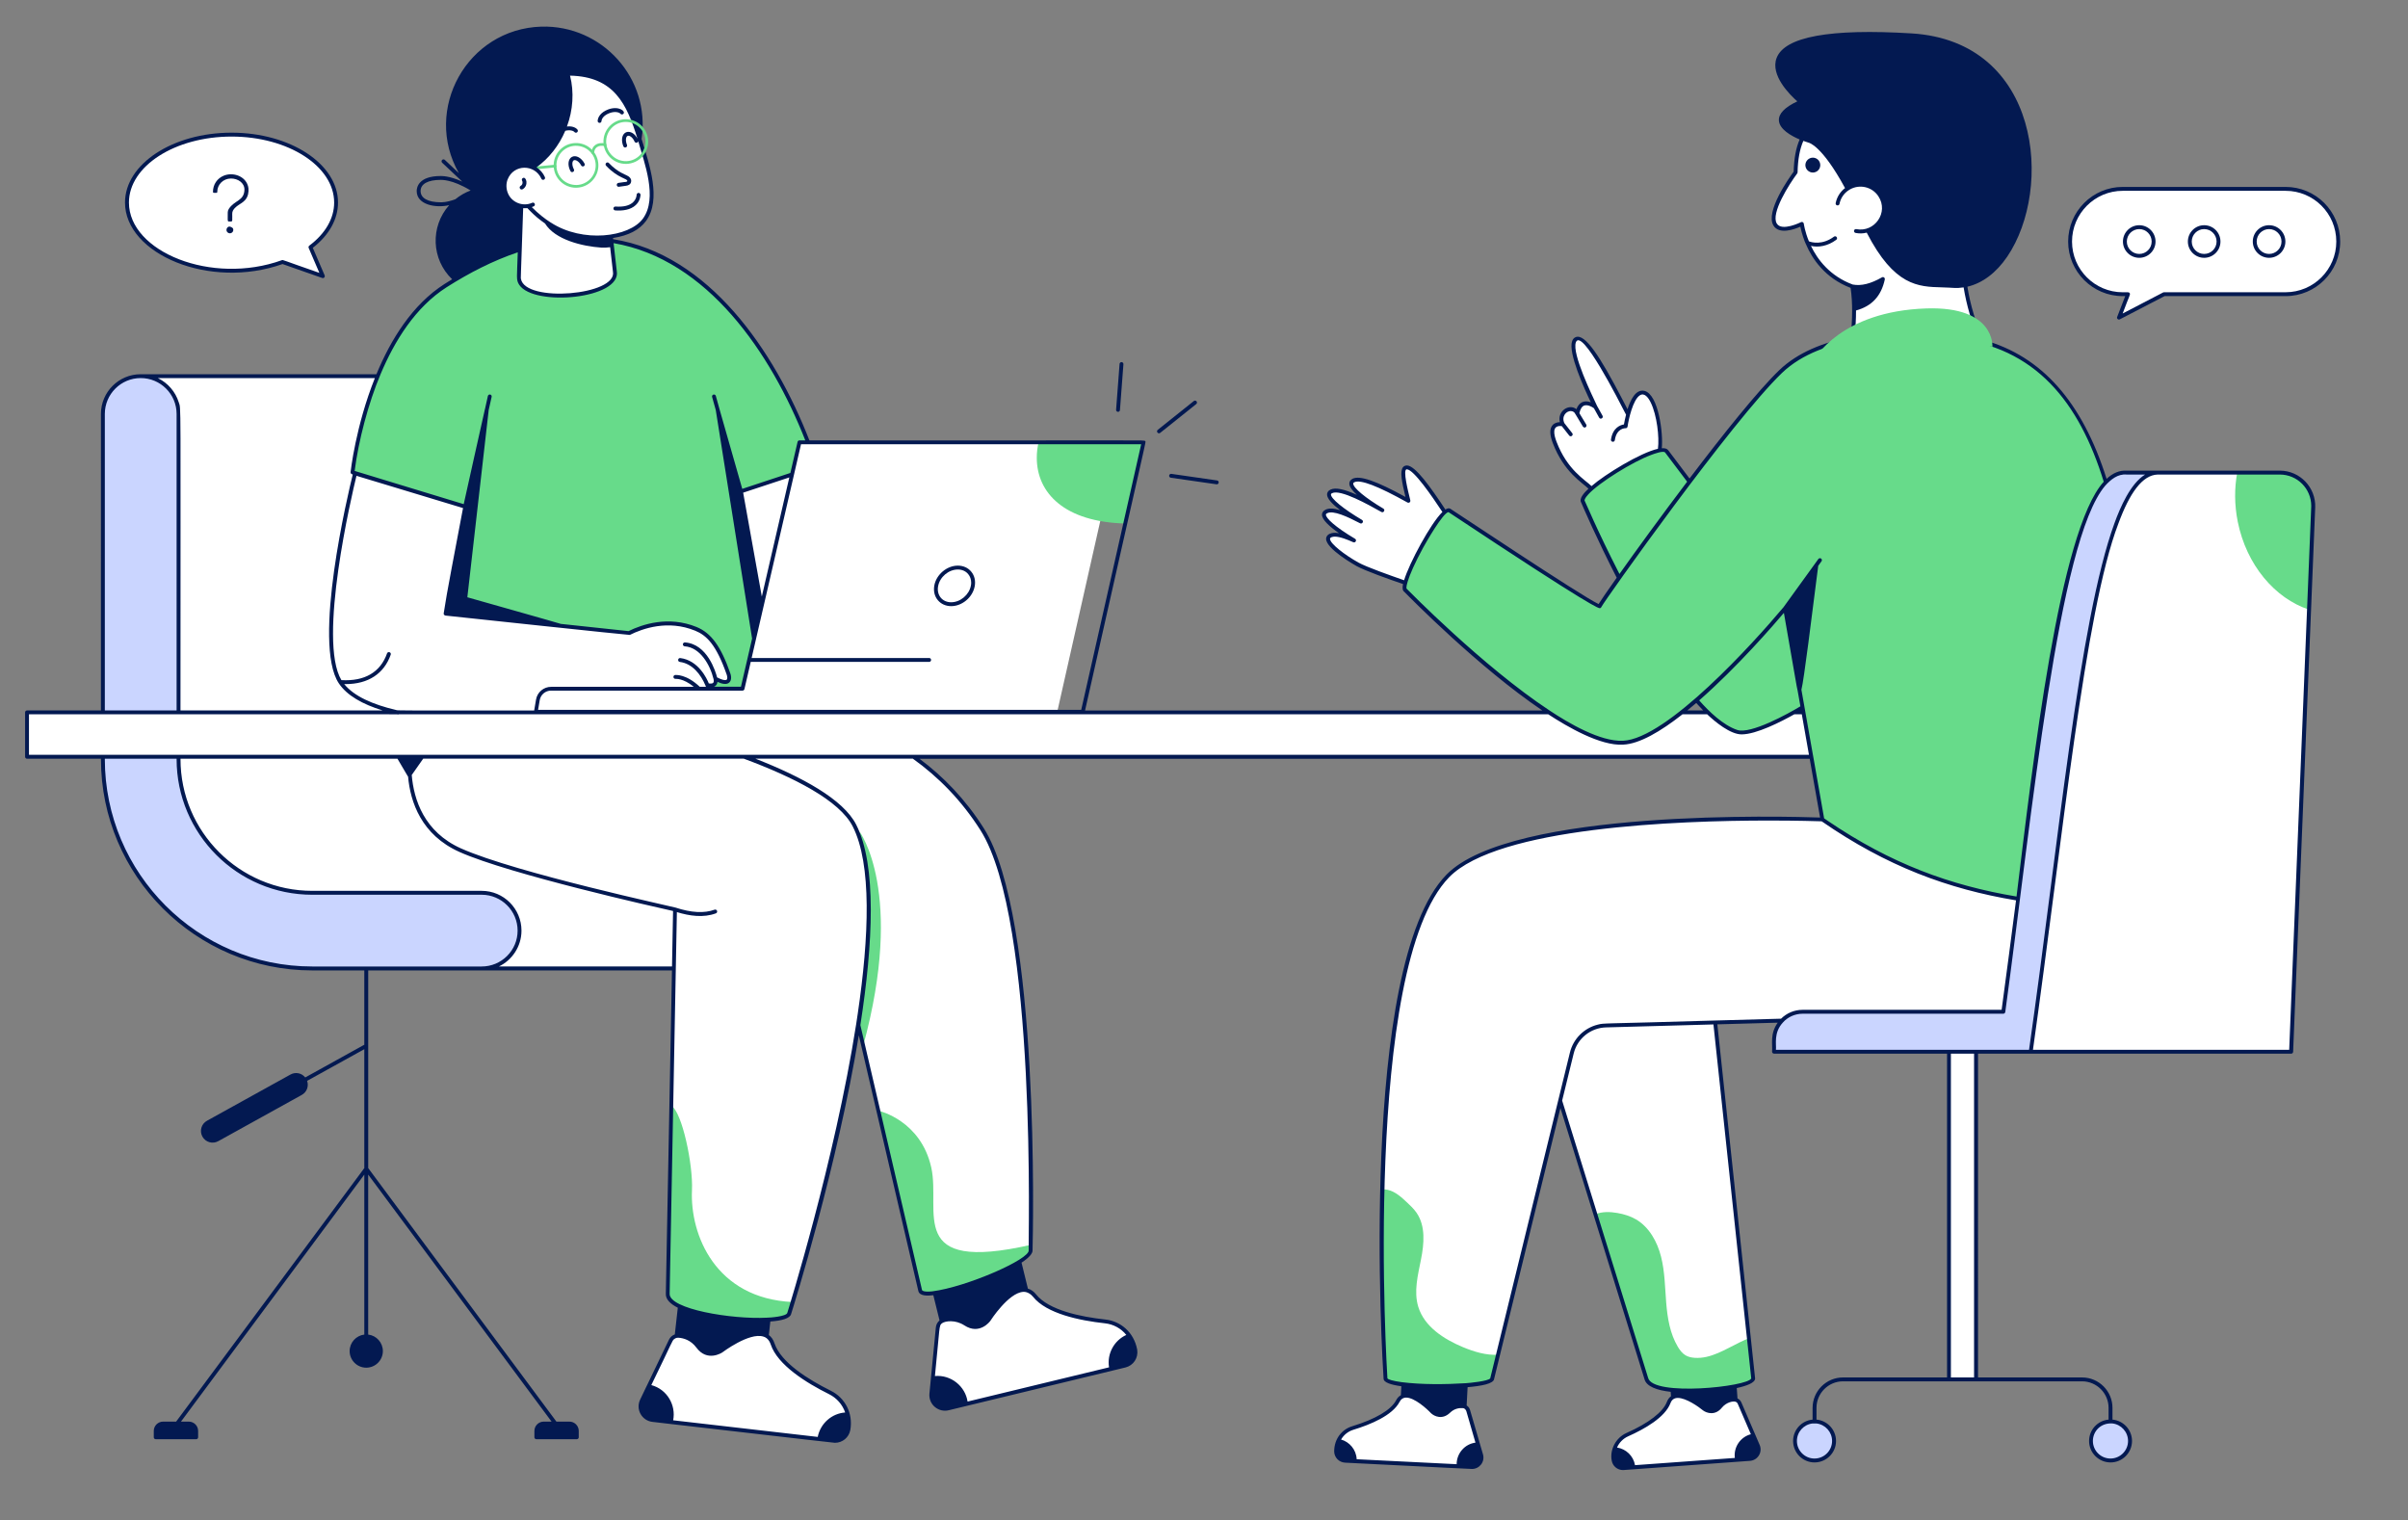<?xml version="1.0" encoding="utf-8"?>
<!-- Generator: Adobe Illustrator 27.4.0, SVG Export Plug-In . SVG Version: 6.00 Build 0)  -->
<svg version="1.1" id="Layer_1" xmlns="http://www.w3.org/2000/svg" xmlns:xlink="http://www.w3.org/1999/xlink" x="0px" y="0px"
	 viewBox="0 0 1024 646.46" style="enable-background:new 0 0 1024 646.46;" xml:space="preserve">
<rect x="0" y="0" width="1024" height="646.46" fill="#808080" stroke="none"/>
<style type="text/css">
	.st0{fill:#FFFFFF;}
	.st1{fill:#CAD5FF;}
	.st2{fill:#67DB8A;}
	.st3{fill:#2096FC;}
	.st4{fill:none;}
	.st5{fill:#292068;}
	.st6{fill:#031951;}
</style>
<g id="Business_Talk_1_">
	<g id="Business_Talk">
		<g>
			<g>
				<g>
					<g>
						<g>
							<path class="st0" d="M703,196.68c0,0-11.99-22.99-14.16-27.13c-4.24-8.1-14.27-27.4-18.52-25.41
								c-5.28,2.47,8.08,28.87,8.08,28.87s-6.16-4.86-7.66,2.83c-1.85-4.23-8.79-0.69-6.17,4.59c0,0-7.03-1.62-3.43,7.75
								c2.92,7.6,7.13,12.45,11.17,15.87c3.27,2.77,7.94,5.08,8.24,15.04L703,196.68z"/>
							<path class="st0" d="M691.44,201.84c0,0,12.04-4.53,13.74-8.36c2.3-5.18-0.39-24.98-6.01-26.45
								c-5.62-1.46-7.89,14.24-7.89,14.24s-4.53-0.22-5.42,5.78"/>
							<line class="st0" x1="678.4" y1="173.01" x2="680.74" y2="177.19"/>
							<line class="st0" x1="670.4" y1="175.28" x2="673.84" y2="180.97"/>
							<line class="st0" x1="664.54" y1="180.36" x2="667.94" y2="184.69"/>
						</g>
						<g>
							<g>
								<g>
									<g>
										<g>
											<g>
												<g>
													<path class="st0" d="M344.6,395.74c0,8.87-7.19,16.08-16.08,16.08H204.84c8.87,0,16.08-7.2,16.08-16.08
														c0-8.89-7.2-16.09-16.08-16.09h-72.09c-31.33,0-56.84-25.49-56.84-56.84V176.03c0-8.87-7.2-16.08-16.08-16.08h140.91
														c8.89,0,16.09,7.2,16.09,16.08V322.8c0,31.34,25.49,56.84,56.82,56.84h54.86C337.41,379.64,344.6,386.85,344.6,395.74z
														"/>
												</g>
												<g>
													<path class="st1" d="M204.84,411.81h-72.08c-49.08,0-89.01-39.93-89.01-89.01V176.03c0-8.88,7.2-16.08,16.08-16.08
														s16.08,7.2,16.08,16.08v146.78c0,31.34,25.5,56.84,56.84,56.84h72.08c8.88,0,16.08,7.2,16.08,16.08
														C220.92,404.61,213.72,411.81,204.84,411.81z"/>
												</g>
											</g>
											<g>
												<g>
													<g>
														<line class="st0" x1="155.74" y1="444.72" x2="100.76" y2="475.15"/>
													</g>
												</g>
												<g>
													<g>
														<line class="st0" x1="155.74" y1="411.81" x2="155.74" y2="578.22"/>
													</g>
												</g>
											</g>
										</g>
										<g>
											<g>
												<g>
													<path class="st0" d="M360.51,601.41c0.49,1.75,0.63,3.6,0.4,5.47c-0.04,0.35-0.11,0.7-0.17,1.05
														c-0.58,3-3.36,5.02-6.39,4.69l-5.92-0.68l-63.18-7.27l-7.72-0.89c-3.99-0.46-6.32-4.71-4.59-8.32l2.84-5.91l9.4-19.54
														c0.63-1.29,1.96-2.1,3.39-1.99c2.25,0.16,5.65,1.06,8.22,4.52c4.24,5.72,9.83,1.91,9.83,1.91s18.29-13.95,21.9-3
														c2.86,8.6,15.3,16.15,24.4,20.67C356.78,594,359.48,597.46,360.51,601.41z"/>
												</g>
											</g>
											<g>
												<g>
													<path class="st0" d="M480.29,568c1.07,1.47,1.83,3.16,2.26,5c0.08,0.35,0.14,0.69,0.2,1.04
														c0.49,3.01-1.42,5.87-4.38,6.61l-5.79,1.41l-61.82,14.96l-7.56,1.83c-3.91,0.95-7.56-2.24-7.17-6.22l0.63-6.53
														l2.08-21.58c0.15-1.42,1.11-2.65,2.5-3.04c2.17-0.62,5.67-0.95,9.27,1.41c5.95,3.91,9.89-1.6,9.89-1.6
														s12.35-19.4,19.52-10.37c5.65,7.09,19.94,9.88,30.03,10.98C474.23,562.34,477.96,564.65,480.29,568z"/>
												</g>
											</g>
											<g>
												<g>
													<g>
														<path class="st0" d="M438.3,529.36c-0.03,1.39-0.04,2.12-0.04,2.12c1.21,6.22-45.76,23.46-46.97,17.22l-17.79-76.41
															l-21.76-93.42L224.29,324.6l33.6-24.76c0,0,111.05-24.03,159.74,52.72C440.12,388.03,438.63,511.65,438.3,529.36z"/>
													</g>
												</g>
												<g>
													<g>
														<path class="st2" d="M438.3,529.36c-0.03,1.39-0.04,2.12-0.04,2.12c1.21,6.22-45.76,23.46-46.97,17.22l-17.79-76.41
															c0.64,0.15,18.09,4.28,22.52,24.17C400.18,515.21,385.02,541.45,438.3,529.36z"/>
													</g>
												</g>
												<g>
													<g>
														<path class="st2" d="M367.07,444.72l-5.03-21.56l3.49-69.51C365.53,353.66,384.87,379.32,367.07,444.72z"/>
													</g>
												</g>
												<g>
													<g>
														<path class="st0" d="M337.07,553.66c-0.93,3.09-1.46,4.79-1.46,4.79c-1.48,5.97-52.36,1.88-51.66-8.4l1.19-63.17
															l1.9-100.16c0,0-68.66-15.09-91.27-25.18C167.34,348.87,175,315.44,175,315.44l76.36-12.15
															c0,0,97.95,20.08,112.01,47.76C384.21,392.12,345.28,526.54,337.07,553.66z"/>
													</g>
												</g>
												<g>
													<g>
														<path class="st2" d="M337.07,553.66c-0.93,3.09-1.46,4.79-1.46,4.79c-1.48,5.97-52.36,1.88-51.66-8.4l1.51-79.9
															c4.64,2.79,9.31,25.2,8.8,35.93C293.37,525.11,304.29,552.17,337.07,553.66z"/>
													</g>
												</g>
												<g>
													<g>
														<polygon class="st0" points="343.97,190.61 365.21,275.57 312.35,275.57 312.35,196.87 														"/>
													</g>
													<g>
														<g>
															<path class="st2" d="M189.49,121.44c-33.45,21.3-39.58,79.41-39.58,79.41l40.24,12.56l-24.27,102.28
																c46.33,8.42,106.4-5.53,165.48-16.63L314.9,209l32.35-10.7C347.25,198.31,303.62,48.76,189.49,121.44z"/>
														</g>
													</g>
													<g>
														<g>
															<path class="st0" d="M304.21,288.6c0.46,2.33-0.68,3.24-3.44,2.74c1.44,2.81,0.78,3.87-2.13,3.06
																c0.51,1.39-0.25,2.58-1.57,2.66c-2.53,0.18-6.41-1.98-10.13-0.74c-2.53,0.84-12.71,0.58-18.97,0.35v6.72
																c0,0-105.48,13.35-123.21-13.28c-11.75-17.66,6.21-88.83,6.21-88.83l46.86,14.18l-8.34,45.47l77.96,8.31
																c5.83-2.92,16.7-6.63,28.45-1.83c5.55,2.26,9.67,7.1,13.86,19.15C310.51,288.65,310.38,291.92,304.21,288.6z"/>
														</g>
														<g>
															<path class="st0" d="M304.21,288.6c0,0-3.16-13.95-13.02-14.61"/>
														</g>
														<g>
															<path class="st0" d="M300.78,291.34c0,0-3.36-9.65-11.62-10.71"/>
														</g>
														<g>
															<path class="st0" d="M298.65,294.4c0,0-5.47-6.62-11.51-6.58"/>
														</g>
													</g>
												</g>
											</g>
										</g>
										<g>
											<line class="st3" x1="197.83" y1="215.34" x2="208.27" y2="168.59"/>
										</g>
										<g>
											<line class="st3" x1="314.9" y1="209" x2="303.62" y2="168.59"/>
										</g>
										<g>
											<path class="st0" d="M144.77,289.99c10.78,0.74,17.73-3.72,20.59-11.89"/>
										</g>
										<g>
											<g>
												<polygon class="st0" points="475.45,188.08 467.65,222.61 449.59,302.68 227.84,302.68 229.49,292.86 315.75,292.86 
													339.97,188.08 												"/>
											</g>
										</g>
										<g>
											<g>
												<path class="st2" d="M486.31,188.08l-7.8,34.53c-25.74-0.64-37.62-12.9-37.62-27.95c0-2.28,0.26-4.48,0.79-6.58H486.31z
													"/>
											</g>
										</g>
										<g>
											<line class="st4" x1="318.57" y1="280.63" x2="395.12" y2="280.63"/>
										</g>
									</g>
									<g>
										<rect x="11.5" y="302.92" class="st0" width="775.83" height="18.86"/>
									</g>
								</g>
								<g>
									<path class="st0" d="M132.02,105.12l5.29,12.32l-17.16-6.04c-6.4,2.32-13.8,3.65-21.68,3.65
										C73.89,115.05,54,102.12,54,86.14c0-15.98,19.89-28.91,44.47-28.91c24.56,0,44.45,12.93,44.45,28.91
										C142.92,93.39,138.81,100.04,132.02,105.12z"/>
								</g>
							</g>
							<g>
								<g>
									<g>
										<path class="st5" d="M268.24,57.39c-0.1,0-0.2-0.06-0.23-0.16c-0.05-0.13,0.02-0.27,0.15-0.32l5.27-1.95
											c0.13-0.05,0.27,0.02,0.32,0.15c0.05,0.13-0.02,0.27-0.15,0.32l-5.27,1.95C268.3,57.38,268.27,57.39,268.24,57.39z"/>
									</g>
								</g>
								<g>
									<path class="st0" d="M261.46,115.36c2.22,11.78-41.86,14.79-40.8,2.12l1.14-33.07c6.57,8.3,16.92,16.7,31.39,16.52
										c2.41-0.01,4.6-0.17,6.57-0.45L261.46,115.36z"/>
								</g>
								<g>
									<path class="st0" d="M212.8,69.32c0.33,0.78,0.92,2.14,1.77,3.88c4.61,9,16.93,28,38.62,27.73
										c24.01-0.29,27.43-12.92,21.2-33.76c-5.64-18.81-9.13-35.93-33.05-35.86c-2.71-0.01-5.66,0.21-8.91,0.67
										C216.28,34.31,204.61,49.06,212.8,69.32z"/>
								</g>
								<g>
									<path class="st0" d="M230.97,75.63c-1.95-4.34-7.04-6.36-11.38-4.41c-4.34,1.95-6.22,7.1-4.27,11.44
										c1.9,4.24,7,6.26,11.34,4.32"/>
								</g>
								<g>
									<path class="st0" d="M221.82,79.77c1.15-0.65,1.59-2.16,0.92-3.34"/>
								</g>
								<g>
									<path class="st0" d="M258.33,69.9c2.19,2.33,4.77,4.16,7.57,5.3c0.84,0.34,1.91,1.05,1.65,2.03
										c-0.19,0.73-0.99,0.92-1.65,0.98c-0.33,0.03-1.54,0.2-2.8,0.39"/>
								</g>
								<g>
									<path class="st0" d="M247.86,69.95c-1.09-2.06-3-3.17-4.26-2.5c-1.25,0.66-1.39,2.86-0.3,4.92"/>
								</g>
								<g>
									<g>
										<path class="st2" d="M244.94,79.83c-2.43,0-4.72-0.91-6.5-2.58c-1.85-1.74-2.91-4.09-2.99-6.63l0,0
											c-0.08-2.54,0.83-4.95,2.57-6.8c1.74-1.85,4.09-2.91,6.63-2.99c2.54-0.09,4.96,0.83,6.81,2.57c1.86,1.74,2.92,4.09,3,6.63
											c0.16,5.23-3.98,9.62-9.22,9.79C245.15,79.83,245.05,79.83,244.94,79.83z M236.62,70.59c0.07,2.23,1,4.29,2.63,5.82
											c1.62,1.53,3.75,2.28,5.97,2.26c4.61-0.14,8.25-4,8.1-8.6c-0.07-2.23-1.01-4.29-2.64-5.82c-1.63-1.53-3.75-2.29-5.99-2.26
											c-2.23,0.07-4.29,1-5.82,2.62C237.35,66.24,236.55,68.36,236.62,70.59L236.62,70.59z"/>
									</g>
								</g>
								<g>
									<path class="st0" d="M270.62,59.86c-0.91-2.14-2.71-3.42-4.03-2.86c-1.3,0.55-1.63,2.74-0.71,4.88"/>
								</g>
								<g>
									<g>
										<path class="st2" d="M227.09,72.07c-0.29,0-0.55-0.22-0.57-0.52c-0.03-0.32,0.2-0.6,0.52-0.63l8.95-0.88
											c0.31-0.03,0.6,0.2,0.63,0.52c0.03,0.32-0.2,0.6-0.52,0.63l-8.95,0.88C227.13,72.07,227.11,72.07,227.09,72.07z"/>
									</g>
								</g>
								<g>
									<g>
										<path class="st2" d="M252.1,65.49c-0.01,0-0.02,0-0.03,0c-0.32-0.02-0.56-0.29-0.55-0.61c0.07-1.39,0.63-2.51,1.62-3.22
											c1.12-0.81,2.77-1.04,4.31-0.61c0.31,0.09,0.49,0.4,0.4,0.71c-0.09,0.31-0.41,0.49-0.71,0.4
											c-1.21-0.34-2.48-0.17-3.32,0.43c-0.71,0.51-1.09,1.3-1.14,2.34C252.66,65.25,252.41,65.49,252.1,65.49z"/>
									</g>
								</g>
								<g>
									<path class="st0" d="M271.55,82.85c0,0,0.04,6.46-9.86,5.8"/>
								</g>
							</g>
						</g>
						<g>
							<path class="st0" d="M618.03,223.23l-16.52,25.87c0,0-19.18-6.35-24.19-9.13c-4.78-2.66-15.94-10.03-11.55-12.23
								c1.92-0.96,5.34-0.03,10.05,2.07c-4.69-2.78-16.23-10.11-11.81-12.31c2.59-1.34,7.5,0.5,14.75,4.28
								c-4.71-2.78-17.07-10.59-12.66-12.82c3.37-1.69,11.68,2.38,21.74,8.01c-4.69-2.78-16.67-10.46-12.26-12.67
								c3.37-1.7,13.28,3.02,23.35,8.64c-1.59-6.58-3.63-14.31-0.63-14.19C602.83,198.91,614.78,218.58,618.03,223.23z"/>
							<g>
								<g>
									<path class="st0" d="M785.46,160.36l65.15-1.49c-8.68-12.5-13.68-26.36-15.45-41.45c0.89-0.32,1.78-0.67,2.71-1.04
										c0,0,36.79-38.74,6.42-58.68C813.89,37.73,777,51.71,777,51.71s-12.95-1.7-13.42,21.55c0,0-12.24,16.41-8.71,22.22
										c2.58,4.25,11.37-0.29,11.37-0.29s2.29,19.6,21.48,26.63C789.47,132.97,787.86,146.41,785.46,160.36"/>
									<path class="st0" d="M781.42,86.54c1.08-5.38,6.32-8.86,11.7-7.78c5.38,1.08,8.86,6.3,7.79,11.68
										c-1.08,5.38-6.31,8.88-11.69,7.8"/>
									<path class="st0" d="M768.57,103.24c0,0,5.61,2.69,11.81-1.93"/>
								</g>
							</g>
							<g>
								<g>
									<path class="st0" d="M686.5,616.25c-0.39,1.2-0.54,2.48-0.44,3.79c0.02,0.25,0.05,0.49,0.09,0.73
										c0.32,2.1,2.19,3.59,4.3,3.44l4.13-0.3l44.11-3.21l5.39-0.4c2.79-0.2,4.53-3.08,3.43-5.64l-1.8-4.19l-5.96-13.85
										c-0.4-0.91-1.3-1.52-2.3-1.48c-1.57,0.05-3.95,0.57-5.84,2.9c-3.11,3.85-6.89,1.04-6.89,1.04s-12.3-10.23-15.13-2.73
										c-2.24,5.9-11.1,10.78-17.55,13.65C689.31,611.22,687.33,613.54,686.5,616.25z"/>
								</g>
							</g>
							<g>
								<path class="st0" d="M745.52,586.18c0,4.3-43.22,9.1-45.43,0l-21.66-69.86l-15.95-51.43l5.94-29.75l60.87-1.32l14.41,135.24
									L745.52,586.18z"/>
							</g>
							<g>
								<path class="st2" d="M745.52,586.18c0,4.3-43.22,9.1-45.43,0l-21.66-69.86c2.94-1.16,6.24-1.07,9.36-0.52
									c2.77,0.48,5.5,1.31,7.94,2.73c5.64,3.32,9.04,9.54,10.64,15.88c1.61,6.35,1.65,12.97,2.18,19.49
									c0.53,6.53,1.6,13.2,4.96,18.82c0.85,1.4,1.86,2.76,3.27,3.6c1.17,0.69,2.54,0.98,3.91,1.07
									c6.86,0.47,13.04-3.65,19.24-6.65c1.23-0.6,2.48-1.16,3.76-1.68L745.52,586.18z"/>
							</g>
							<path class="st2" d="M766.53,300.75c0,0-20.77,12.86-28.03,10.42c-27.49-9.22-65.32-97.79-65.32-97.79
								c-3.11-4.33,32.48-25.76,35.59-21.43l50.33,66.76L766.53,300.75z"/>
							<g>
								<g>
									<path class="st0" d="M569.05,612.7c-0.54,1.15-0.84,2.4-0.9,3.71c-0.01,0.25-0.01,0.49,0,0.74
										c0.06,2.12,1.74,3.83,3.85,3.94l4.14,0.21l44.18,2.2l5.4,0.27c2.79,0.14,4.87-2.51,4.09-5.18l-1.28-4.38l-4.23-14.48
										c-0.28-0.95-1.11-1.67-2.1-1.75c-1.56-0.15-3.99,0.09-6.15,2.17c-3.56,3.44-6.96,0.19-6.96,0.19s-10.96-11.65-14.69-4.55
										c-2.94,5.58-12.34,9.34-19.09,11.4C572.46,608.05,570.21,610.11,569.05,612.7z"/>
								</g>
							</g>
							<g>
								<path class="st0" d="M913.08,384.05l-20.69,46.25l-209.47,5.77c-6.92,0.2-12.86,4.99-14.5,11.71l-31.42,128.29l-2.47,10.11
									c0,4.3-45.34,4.3-45.34,0c0,0-2.4-36.79-1.33-80.38c1.25-51.42,7.32-112.3,27.82-133.34c28.58-29.34,159.29-24,159.29-24
									s14.74-1.13,15.86,0C791.93,349.6,913.08,384.05,913.08,384.05z"/>
							</g>
							<g>
								<path class="st2" d="M636.99,576.07l-2.47,10.11c0,4.3-45.34,4.3-45.34,0c0,0-2.4-36.79-1.33-80.38
									c0.76-0.07,1.54-0.02,2.28,0.15c3.17,0.72,5.71,3.03,8.1,5.26c1.51,1.41,3.02,2.84,4.19,4.54
									c3.85,5.62,3.19,13.1,1.86,19.79c-1.32,6.68-3.15,13.66-1.15,20.18c2.59,8.41,10.85,13.72,18.96,17.11
									C626.8,574.8,632.01,576.38,636.99,576.07z"/>
							</g>
							<path class="st2" d="M616.32,217.01c0,0,63.46,42.16,63.91,40.8c0.45-1.36,54.86-78.59,77.01-99.82
								c17.64-16.92,50.62-17.32,73.16-15.03c85.29,8.65,75.2,135.16,82.85,243.47c-53.75-0.97-94.24-7.43-138.28-37.96
								l-15.86-89.75c0,0-46.54,56.21-68.9,57.11c-28.21,1.14-92.47-64.82-92.47-64.82C594.27,249.12,612.85,215.12,616.32,217.01z"
								/>
						</g>
						<g>
							<path class="st1" d="M969.65,215.73l-9.38,231.49H754.39v-4.82c0-6.71,5.44-12.15,12.15-12.15h85.37
								c15.97-117.04,25.78-230.9,52.4-229.29h51.16C963.54,200.96,969.99,207.67,969.65,215.73z"/>
							<g>
								<path class="st0" d="M983.66,215.73l-1.77,43.5l-7.62,188h-110.7c17.4-122.75,26.85-247.96,54.74-246.27h51.17
									C977.56,200.95,983.99,207.68,983.66,215.73z"/>
							</g>
							<g>
								<path class="st2" d="M983.66,215.73l-1.77,43.5c-14.46-4.77-26.6-18.94-30.3-37.44c-1.44-7.2-1.42-14.28-0.21-20.84h18.11
									C977.56,200.95,983.99,207.68,983.66,215.73z"/>
							</g>
							<rect x="828.79" y="447.22" class="st0" width="11.51" height="139.32"/>
							<path class="st1" d="M905.78,612.74c0,4.59-3.71,8.3-8.3,8.3c-4.59,0-8.3-3.71-8.3-8.3c0-4.59,3.71-8.3,8.3-8.3
								C902.06,604.43,905.78,608.14,905.78,612.74z"/>
							<path class="st1" d="M779.91,612.74c0,4.59-3.71,8.3-8.3,8.3c-4.59,0-8.3-3.71-8.3-8.3c0-4.59,3.71-8.3,8.3-8.3
								C776.2,604.43,779.91,608.14,779.91,612.74z"/>
						</g>
					</g>
					<line class="st3" x1="759.1" y1="258.71" x2="773.95" y2="238.17"/>
				</g>
				<g>
					<path class="st0" d="M994.34,102.71c0-6.19-2.51-11.79-6.57-15.83c-4.05-4.06-9.65-6.57-15.83-6.57h-69.26
						c-12.36,0-22.39,10.02-22.39,22.4c0,12.36,10.02,22.39,22.39,22.39h2.25l-3.86,9.96l19.18-9.96h51.68
						C984.32,125.1,994.34,115.08,994.34,102.71"/>
					<path class="st0" d="M903.61,102.71c0,3.37,2.73,6.11,6.11,6.11c3.37,0,6.11-2.73,6.11-6.11c0-3.37-2.73-6.11-6.11-6.11
						C906.34,96.6,903.61,99.33,903.61,102.71z"/>
					<path class="st0" d="M931.22,102.71c0,3.37,2.73,6.11,6.11,6.11c3.37,0,6.11-2.73,6.11-6.11c0-3.37-2.73-6.11-6.11-6.11
						C933.95,96.6,931.22,99.33,931.22,102.71z"/>
					<path class="st0" d="M958.82,102.71c0,3.37,2.73,6.11,6.11,6.11c3.37,0,6.11-2.73,6.11-6.11c0-3.37-2.73-6.11-6.11-6.11
						C961.55,96.6,958.82,99.33,958.82,102.71z"/>
				</g>
			</g>
			<g>
				<path class="st0" d="M994.34,102.71c0-6.19-2.51-11.79-6.57-15.83c-4.05-4.06-9.65-6.57-15.83-6.57h-69.26
					c-12.36,0-22.39,10.02-22.39,22.4c0,12.36,10.02,22.39,22.39,22.39h2.25l-3.86,9.96l19.18-9.96h51.68
					C984.32,125.1,994.34,115.08,994.34,102.71"/>
				<path class="st0" d="M903.61,102.71c0,3.37,2.73,6.11,6.11,6.11c3.37,0,6.11-2.73,6.11-6.11c0-3.37-2.73-6.11-6.11-6.11
					C906.34,96.6,903.61,99.33,903.61,102.71z"/>
				<path class="st0" d="M931.22,102.71c0,3.37,2.73,6.11,6.11,6.11c3.37,0,6.11-2.73,6.11-6.11c0-3.37-2.73-6.11-6.11-6.11
					C933.95,96.6,931.22,99.33,931.22,102.71z"/>
				<g>
					<g>
						<path class="st0" d="M958.82,102.71c0,3.37,2.73,6.11,6.11,6.11c3.37,0,6.11-2.73,6.11-6.11c0-3.37-2.73-6.11-6.11-6.11
							C961.55,96.6,958.82,99.33,958.82,102.71z"/>
						<g>
							<path class="st6" d="M702.97,194.86v-0.02c-0.2,0.17-0.41,0.35-0.63,0.51C702.57,195.19,702.77,195.03,702.97,194.86z"/>
							<path class="st6" d="M404.5,257.75c2.33,0,4.61-0.94,6.43-2.48c1.82-1.54,3.14-3.65,3.57-6c0.43-2.35-0.12-4.56-1.5-6.21
								c-1.35-1.64-3.39-2.54-5.68-2.54c-4.68,0-9.17,3.8-10.01,8.48c-0.41,2.35,0.12,4.56,1.5,6.21
								C400.17,256.84,402.18,257.75,404.5,257.75z M398.93,249.27c0.71-3.92,4.46-7.1,8.38-7.1c1.8,0,3.37,0.69,4.41,1.95
								c0.83,0.99,1.27,2.25,1.27,3.64c0,0.41-0.03,0.83-0.12,1.24c-0.71,3.92-4.48,7.1-8.38,7.1c-1.82,0-3.39-0.69-4.43-1.95
								C399,252.87,398.58,251.14,398.93,249.27z"/>
							<path class="st6" d="M120.15,112.28c18.06,6.33,16.92,5.98,17.15,5.98c0.6,0,0.99-0.6,0.76-1.16l-5.04-11.72
								c6.92-5.37,10.72-12.18,10.72-19.25c0-16.39-20.31-29.72-45.27-29.72c-24.98,0-45.31,13.33-45.31,29.72
								C53.17,108.05,89.12,123.3,120.15,112.28z M98.48,58.07c24.04,0,43.62,12.59,43.62,28.07c0,6.71-3.75,13.22-10.57,18.31
								c-0.3,0.23-0.41,0.64-0.26,0.99l4.54,10.59c-16.03-5.56-15.44-5.6-15.93-5.4c-29.9,10.78-65.05-3.6-65.05-24.49
								C54.82,70.66,74.4,58.07,98.48,58.07z"/>
							<path class="st6" d="M91.97,81.99c0.27,0,0.43-0.06,0.43-0.46c0-2.99,2.45-5.62,5.85-5.62c2.91,0,5.7,1.81,5.7,4.71
								c-0.12,4.89-4.16,4.4-6.64,8.2c-0.31,0.48-0.46,0.99-0.46,1.52c0.04,4.45-0.35,3.78,1.4,3.85c0.13,0,0.25-0.05,0.36-0.13
								c0.1-0.08,0.15-0.23,0.15-0.43c0.08-2.53-0.2-3.15,0.33-4.13c1.76-3.02,5.36-2.82,6.39-6.84c0.44-1.98,0.18-3.34-0.35-4.48
								c-1.59-3.48-6.14-4.96-9.88-3.52c-2.93,1.15-4.68,3.84-4.68,6.89c0,0.13,0.03,0.23,0.1,0.31
								C90.82,82.07,91.02,81.97,91.97,81.99z"/>
							<path class="st6" d="M97.19,96.42c-0.84,0.31-1.23,1.6-0.46,2.36c1.08,1.08,2.95-0.01,2.38-1.59
								C98.94,96.84,97.86,96.11,97.19,96.42z"/>
							<path class="st6" d="M497.88,203.14l19.43,2.8c1.1,0.13,1.3-1.48,0.24-1.64l-19.43-2.8c-0.45-0.06-0.87,0.25-0.94,0.7
								C497.12,202.66,497.43,203.08,497.88,203.14z"/>
							<path class="st6" d="M508.83,170.66c-0.28-0.35-0.8-0.41-1.16-0.13l-15.33,12.25c-0.85,0.68,0.18,1.97,1.03,1.29l15.33-12.25
								C509.06,171.54,509.12,171.02,508.83,170.66z"/>
							<path class="st6" d="M476.1,154.74l-1.48,19.5c-0.04,0.47,0.34,0.89,0.82,0.89c0.43,0,0.79-0.33,0.82-0.76l1.48-19.5
								c0.03-0.46-0.31-0.85-0.76-0.89C476.55,153.93,476.14,154.29,476.1,154.74z"/>
							<path class="st6" d="M222.33,75.71c-0.4,0.23-0.53,0.73-0.31,1.12c0.43,0.76,0.18,1.77-0.61,2.21
								c-0.9,0.49-0.2,1.95,0.83,1.44C224.99,78.9,223.79,74.87,222.33,75.71z"/>
							<path class="st6" d="M266.76,77.02c-0.09,0.35-1.03,0.39-1.39,0.41c-0.1,0.02-2.22,0.32-2.31,0.33
								c-0.03,0.02-0.05,0.02-0.08,0.02c-0.99,0.15-0.9,1.65,0.12,1.65c0.1,0,1.28-0.19,2.89-0.4c1.32-0.12,2.13-0.66,2.36-1.59
								c0.37-1.36-0.7-2.4-2-2.94c-0.17-0.17-3.67-1.2-7.42-5.17c-0.31-0.33-0.83-0.35-1.16-0.03c-0.33,0.31-0.35,0.84-0.03,1.17
								C262.89,75.96,267.01,75.88,266.76,77.02z"/>
							<path class="st6" d="M243.22,66.71c-1.67,0.89-1.95,3.55-0.63,6.05c0.5,0.95,1.97,0.18,1.45-0.78
								c-0.91-1.72-0.78-3.42-0.05-3.8c0.73-0.4,2.2,0.4,3.14,2.15c0.21,0.41,0.71,0.56,1.12,0.35c0.4-0.21,0.55-0.71,0.33-1.11
								C247.26,67.07,244.92,65.82,243.22,66.71z"/>
							<path class="st6" d="M263.87,48.38c0.3,0.35,0.81,0.38,1.16,0.08c1.28-1.1-1.91-3.6-6.39-1.93c-3.16,1.19-4.4,3.27-4.49,4.84
								c-0.03,0.45,0.31,0.84,0.76,0.88h0.07c0.43,0,0.79-0.33,0.81-0.78c0.08-1.04,1.01-2.48,3.44-3.39
								C261.51,47.23,263.31,47.74,263.87,48.38z"/>
							<path class="st6" d="M270.73,82.85c0,0.07-0.03,1.77-1.54,3.16c-1.54,1.44-4.03,2.05-7.45,1.82
								c-0.45-0.05-0.84,0.31-0.88,0.76c-0.03,0.46,0.31,0.86,0.78,0.89c3.09,0.21,6.47-0.18,8.71-2.28
								c2.02-1.9,2.03-4.25,2.03-4.35c0-0.46-0.38-0.83-0.83-0.83C271.11,82.03,270.73,82.39,270.73,82.85z"/>
							<path class="st6" d="M771.54,67.1c-1.71-0.34-3.4,0.78-3.74,2.49c-0.34,1.72,0.78,3.37,2.5,3.72
								c1.71,0.34,3.37-0.76,3.71-2.47C774.35,69.12,773.25,67.44,771.54,67.1z"/>
							<path class="st6" d="M969.48,200.13c-28.66,0-46.55,0-65.12,0c-3.06-0.18-5.88,1.01-8.53,3.49
								c-10.33-32.72-27.56-52.18-52.41-59.07c-3.21-7.09-5.49-14.66-6.79-22.64c6.36-1.47,12.23-5.85,16.94-12.77
								c19.63-28.91,14.3-91.58-40.73-94.94c-34.57-2.11-53.86,1.39-57.33,10.43c-2.83,7.39,5.75,15.8,8.79,18.47
								c-5.42,2.58-7.98,5.25-7.82,8.15c0.23,3.73,5.17,6.51,8.82,8.06c-1.55,3.54-2.41,8.11-2.54,13.68
								c-1.85,2.51-12.19,17.02-8.59,22.93c2.4,3.95,8.91,1.59,11.43,0.48c0.6,2.97,1.79,6.27,2.31,7.32c0,0.02,0,0.03,0.03,0.05
								c2.68,6.31,8.16,14.49,19.03,18.65c0.94,6.41,0.76,13.63,0.05,20.89c-11.5,2.23-22.45,6.49-30.37,14.08
								c-8.91,8.54-23.83,27.16-38.18,46.07l-9.04-11.98c-0.51-0.71-1.47-0.96-2.76-0.88c0.67-6.19-1.38-22.76-7.3-24.37
								c-3.83-0.96-6.07,4.02-7.27,7.8c-1.16-2.21-2.02-3.88-2.69-5.17c-8.72-16.67-15.38-27.36-19.45-25.46
								c-0.68,0.31-1.16,0.88-1.42,1.69c-1.73,4.99,5.06,19.96,7.96,25.97c-2.75-1.02-5.02-0.05-6.13,2.94
								c-3.05-2.51-8.24,0.77-7.04,5.52c-0.97,0.02-2.23,0.26-3.11,1.27c-1.31,1.5-1.26,4.08,0.13,7.7
								c4.75,12.36,12.49,16.7,15.15,19.32c-1.6,1.49-4.23,4.14-3.07,5.98c0.74,1.75,6.59,15.32,15.07,31.87
								c-3.97,5.6-6.72,9.62-7.7,11.2c-7.37-3.4-62.94-40.56-63.1-40.56c-0.56-0.31-1.26-0.15-2.05,0.38
								c-6.44-9.75-12.79-18.64-16.32-18.75c-0.68,0-1.29,0.23-1.7,0.73c-1.4,1.72-0.53,6.13,1.04,12.66
								c-12.51-6.87-19.46-9.25-22.47-7.75c-1.12,0.58-1.39,1.4-1.4,2c-0.05,1.39,1.29,3.11,3.24,4.87
								c-5.27-2.38-9.09-3.32-11.32-2.21c-1.11,0.56-1.37,1.39-1.39,1.98c-0.07,1.85,2.45,4.35,5.58,6.74
								c-2.63-0.81-4.76-0.97-6.3-0.18c-1.14,0.58-1.42,1.42-1.44,2.02c-0.08,2.16,3.22,5.14,7.25,7.95
								c-1.73-0.33-3.04-0.21-4.05,0.28c-1.17,0.59-1.44,1.47-1.45,2.08c-0.1,4.28,12.44,11.32,12.97,11.62
								c3.54,1.95,13.71,5.57,19.74,7.63c-0.36,1.78-0.18,2.83,0.55,3.32c2.4,2.45,31.48,32.04,58.69,50.45H461.42
								c27.33-121.64,26-113.93,25.54-114.54c-0.52-0.57,5.55-0.18-142.76-0.3c-14.9-38.27-42.9-79.14-83.47-85.57l-0.05-0.5
								c6.61-1.04,11.22-3.42,14.03-7.24c6.69-9.09,1.43-24.1-1.87-34.85c3.84-25.84-16.77-48.52-42.63-47.8
								c-31.6,0.98-50.47,35.26-35.08,62.29l-5.97-5.62c-0.33-0.31-0.85-0.3-1.17,0.04c-0.31,0.33-0.3,0.86,0.04,1.17l8.54,8.03
								c-5.78-2.64-8.91-2.33-9.19-2.38c-9.43,0-10.18,4.89-10.18,6.39c0,5.84,8.1,7.34,13.8,6c-8.1,9.15-7.59,23.02,1.27,31.51
								c-1.07,0.64-2.15,1.31-3.22,2c-13.73,8.76-22.93,23.74-28.98,38.38H59.84h-0.02c-9.32,0-16.9,7.58-16.9,16.9V302.1H11.5
								c-0.46,0-0.83,0.36-0.83,0.83v18.87c0,0.45,0.36,0.83,0.83,0.83h31.43v0.18c0,49.54,40.3,89.84,89.84,89.84h22.15v31.6
								l-25.12,13.91c-1.48-1.86-4.12-2.44-6.26-1.25l-35.53,19.67c-2.4,1.33-3.26,4.34-1.94,6.74c1.33,2.4,4.34,3.26,6.74,1.94
								l35.53-19.67c2.15-1.19,3.05-3.73,2.26-5.98l24.32-13.46v50.56l-80.02,107.8h-5.53c-2.2,0-3.98,1.78-3.98,3.97v2.69
								c0,0.45,0.38,0.83,0.83,0.83h17.2c0.46,0,0.83-0.38,0.83-0.83v-2.69c0-2.18-1.78-3.97-3.97-3.97h-3.32l77.96-105.03v68.02
								c-3.5,0.42-6.24,3.4-6.24,7.02c0,3.88,3.17,7.06,7.06,7.06c3.9,0,7.07-3.17,7.07-7.06c0-3.62-2.73-6.61-6.23-7.02
								c0,0,0,0-0.01,0v-68.02l77.98,105.03h-3.32c-2.2,0-3.98,1.78-3.98,3.97v2.69c0,0.45,0.38,0.83,0.83,0.83h17.2
								c0.46,0,0.83-0.38,0.83-0.83v-2.69c0-2.18-1.78-3.97-3.97-3.97h-5.53l-80.03-107.8v-84.05c21.58,0,96.23,0,129.17,0
								l-2.61,137.36c-0.17,2.5,1.95,4.48,5.09,6.06l-1.27,11.35c-1.06,0.38-1.97,1.17-2.49,2.25l-9.39,19.53
								c-0.02,0-0.02,0.02-0.02,0.02l-2.84,5.92c-2.01,4.19,0.73,8.97,5.24,9.48c0.17,0.02,7.62,0.91,7.82,0.91
								c0.26,0,69.02,7.98,69.76,7.98c3.19,0,5.93-2.21,6.54-5.4c1.31-7.24-2.35-13.8-8.26-16.72
								c-9.43-4.68-21.25-11.98-23.97-20.17c-0.51-1.55-1.32-2.73-2.41-3.52l0.64-5.77c4.84-0.33,8.38-1.31,8.84-3.19
								c1.26-4,19.61-62.71,28.78-118.52l25.3,108.67c0.45,2.31,4.02,2.14,6.39,1.87l2.64,10.72c-0.88,0.71-1.45,1.77-1.57,2.97
								l-2.73,28.11c-0.43,4.73,3.9,8.17,8.2,7.11c0.38-0.09,81.15-19.64,75.16-18.19c3.4-0.84,5.55-4.08,4.99-7.6
								c-1.44-7.57-7.22-12.1-13.5-12.79c-10.48-1.14-24.09-3.92-29.48-10.67c-1.01-1.27-2.18-2.1-3.49-2.46l-2.71-11.05
								c3.06-2.02,4.89-3.92,4.69-5.45c0.18-6.76,3.26-141.44-20.75-179.29c-7.77-12.26-17.15-21.93-27.31-29.51h378.54l4.41,24.97
								c-13.2-0.46-131.41-3.92-158.9,24.31c-37.69,38.7-27.18,207.2-26.72,214.29c0,1.65,3.22,2.64,7.55,3.24l-0.2,3.8
								c-0.83,0.45-1.5,1.17-2.03,2.18c-2.15,4.08-8.76,8-18.6,11c-4.47,1.34-7.73,5.37-7.73,10.77c0.07,2.56,2.05,4.59,4.63,4.74
								c38.41,1.97,55.17,2.73,53.98,2.68c3.16,0,5.6-3.02,4.66-6.25c-9.29-31.84-3.55-12.15-5.5-18.85
								c-0.25-0.81-0.76-1.47-1.44-1.9l0.41-7.78c5.95-0.5,11.07-1.49,11.27-3.5l28.2-115.2l35.74,115.26
								c0.78,3.17,5.35,4.78,11.15,5.42l0.13,1.87c-0.78,0.56-1.35,1.37-1.75,2.41c-1.64,4.31-7.72,9.01-17.12,13.19
								c-4.71,2.08-7.15,7.18-6.36,11.65c0.36,2.41,2.41,4.15,4.84,4.15c12.13-0.88,40.47-2.94,53.96-3.92
								c3.36-0.24,5.47-3.72,4.13-6.79c-10.64-24.73-6.97-16.2-7.77-18.04c-0.33-0.78-0.93-1.37-1.65-1.7l-0.31-4.43
								c4.15-0.91,7.8-2.21,7.8-4.08L730.3,435.58l25.68-0.71c-3.4,4.77-2.13,9.1-2.41,12.34c0,0.46,0.38,0.83,0.83,0.83h73.58
								v137.69h-44.23c-7.14,0-12.95,5.8-12.95,12.94v4.99c-4.64,0.41-8.29,4.33-8.29,9.09c0,5.02,4.1,9.12,9.12,9.12
								c5.04,0,9.14-4.1,9.14-9.12c0-4.76-3.67-8.69-8.31-9.09v-4.99c0-6.23,5.07-11.29,11.3-11.29c38.09,0,71.4,0,101.62,0
								c6.23,0,11.29,5.06,11.29,11.29v4.99c-4.64,0.41-8.29,4.33-8.29,9.09c0,5.02,4.1,9.12,9.14,9.12c5.02,0,9.12-4.1,9.12-9.12
								c0-4.76-3.67-8.69-8.31-9.09v-4.99c0-7.14-5.8-12.94-12.94-12.94h-44.23V448.04c31.42,0,113.67,0.01,133.16,0.02
								c0.45,0,0.81-0.36,0.83-0.79l9.39-231.5C984.86,207.28,978.06,200.13,969.48,200.13z M779.09,612.74
								c0,4.11-3.35,7.47-7.48,7.47c-4.11,0-7.47-3.35-7.47-7.47c0-3.85,2.91-7.02,6.64-7.44h1.65
								C776.18,605.72,779.09,608.89,779.09,612.74z M904.95,612.74c0,4.11-3.35,7.47-7.47,7.47c-4.13,0-7.48-3.35-7.48-7.47
								c0-4.04,3.25-7.77,8.29-7.45C902.02,605.71,904.95,608.89,904.95,612.74z M829.62,585.73V448.06h9.85v137.67H829.62z
								 M789.28,132.02c6.74-1.83,10.72-6.16,12.23-13.19c0.14-0.7-0.6-1.26-1.22-0.89c-4.76,2.73-8.81,3.73-12.39,3.06h-0.02
								c-9.73-3.62-14.99-10.62-17.78-16.44c3.12,0.74,7.13,0.12,10.77-2.59c0.89-0.69-0.14-1.98-0.99-1.32
								c-4.96,3.67-9.42,2.43-10.64,1.98c-1.75-4.25-2.16-7.45-2.18-7.53c-0.07-0.55-0.69-0.91-1.19-0.63
								c-0.08,0.03-8.18,4.08-10.29,0.59c-2.66-4.38,5.35-16.85,8.67-21.3c0.1-0.15,0.15-0.31,0.17-0.48
								c0.1-5.44,0.94-9.95,2.45-13.37c1.07,0.4,1.88,0.66,2.2,0.74c0.07,0.02,5.58,0.96,15.53,19.33
								c-2.07,1.57-3.47,3.82-3.98,6.38c-0.21,1.11,1.42,1.38,1.62,0.33c0.47-2.38,1.85-4.43,3.83-5.75
								c0.01-0.01,0.69-0.42,0.69-0.43c4.07-2.25,9.31-1.11,12,2.92c4.57,6.89-1.62,15.54-9.37,14c-0.45-0.1-0.88,0.2-0.97,0.64
								c-0.08,0.45,0.2,0.88,0.64,0.98c1.64,0.3,3.09,0.3,4.76-0.12c11.71,22.72,21.94,23,31.86,23.26
								c4.96,0.11,6.03,0.53,9.35,0.02c1.26,7.65,3.39,14.92,6.36,21.78c-12.27-3.02-35.18-4.09-52.68-1.01
								C789.07,139.29,789.28,135.61,789.28,132.02z M661.93,187.89c-1.23-3.21-1.88-6.74,1.54-6.74c0.28,0,0.53,0.02,0.69,0.05
								l3.14,4c0.67,0.87,1.98-0.18,1.29-1.02l-3.34-4.25c-1.34-2.85,0.81-5.33,2.97-5.12c0.91,0.1,1.27,0.65,1.44,0.79
								c-0.02,0.02-0.02,0.02,0,0.03h0.02v0.02c0,0,0,0.01,0.01,0.01c0,0.01,0,0.03,0.01,0.04c0.1,0.17,0.53,0.86,0.43,0.69
								l3.01,5.01c0.15,0.26,0.43,0.4,0.71,0.4c0.67,0,1.02-0.72,0.71-1.26l-2.92-4.83v-0.02c0.38-1.77,1.07-2.88,2.05-3.24
								c1.42-0.51,3.35,0.55,4.1,1.12h0.02l2.23,4.02c0.55,0.97,1.97,0.14,1.44-0.81l-2.31-4.15c-2.02-4.32-10.73-22.09-9.04-27.03
								c2.4-6.61,18.16,24.56,21.35,30.73c-0.46,1.77-0.74,3.32-0.89,4.16c-1.49,0.23-4.76,1.32-5.52,6.44
								c-0.16,1.05,1.47,1.32,1.64,0.23c0.76-5.14,4.41-5.07,4.56-5.07c0.43,0.05,0.79-0.28,0.86-0.71
								c0.46-3.26,2.3-11.33,5.16-13.23c1.99-1.35,3.68,0.92,4.73,3.09c2.58,5.34,3.68,14.66,3.02,19.61
								c-7.44,1.62-22.57,10.91-28.24,15.86C674.03,203.99,666.52,199.88,661.93,187.89z M673.86,212.9
								c-0.1-0.15-0.05-0.94,1.55-2.66c4.63-5.06,19.04-13.97,26.83-16.82c1.1-0.42,5.2-1.94,5.87-0.97l9.34,12.38
								c-11,14.54-21.61,29.1-28.78,39.23C678.82,224.81,674.26,213.51,673.86,212.9z M577.72,239.24
								c-5.9-3.27-12.18-8.13-12.13-10.11c0-0.7,1.31-0.94,2.05-0.94c2.2,0,5.4,1.29,7.83,2.38c1,0.4,1.62-0.98,0.76-1.47
								c-8.63-5.11-12.44-8.84-12.39-10.26c0-0.1,0.02-0.35,0.55-0.61c2.56-1.31,8.51,1.42,13.98,4.28
								c0.94,0.49,1.73-0.88,0.81-1.44c-7.95-4.69-13.23-9.04-13.19-10.82c0-0.1,0.02-0.31,0.48-0.54c3.54-1.77,15.32,4.82,20.97,8
								c0.95,0.52,1.76-0.89,0.83-1.44c-7.6-4.49-12.87-8.87-12.81-10.64c0-0.1,0-0.35,0.5-0.58c2.48-1.26,10.08,1.64,22.57,8.63
								c0.3,0.15,0.64,0.13,0.91-0.07c0.64-0.48,0.13-1.25,0.03-1.95c-0.47-1.96-3.17-12.38-1.19-12.08
								c2.92,0.1,10.64,11.38,15.1,18.13c-4.99,4.83-14.07,21.69-16.29,29.03C591.11,244.66,581.08,241.11,577.72,239.24z
								 M168.32,301.88c-9.85-2.31-17.76-5.82-21.96-11c0.21,0.02,0.41,0.02,0.63,0.02c9.55,0,16.31-4.39,19.17-12.52
								c0.15-0.43-0.08-0.89-0.51-1.04c-0.43-0.15-0.91,0.07-1.06,0.5c-2.81,8.01-9.5,11.93-19.41,11.37
								c-10.16-16.85,4.46-78.91,6.41-86.88c-0.54-0.16,7.1,2.14,45.31,13.71c-8.96,47.05-6.67,35.94-8.21,44.74
								c-0.14,0.27,0.21,0.93,0.73,0.98c5.68,0.61,78.16,8.36,78.42,8.23c5.4-2.71,16.18-6.54,27.78-1.8
								c4.82,1.97,8.94,5.88,13.4,18.65c0.35,0.98,0.35,1.9,0,2.2c-0.15,0.12-0.99,0.61-4.06-0.99h-0.02
								c-0.59-2.35-4.13-14.21-13.66-14.87c-0.45-0.02-0.86,0.31-0.89,0.78c-0.03,0.45,0.31,0.84,0.78,0.88
								c6.49,0.44,10.75,7.71,12.28,13.96v0.02c0.27,1.48-0.08,2.06-2.03,1.8c-0.79-2-4.4-9.8-12.11-10.79
								c-1.09-0.12-1.3,1.49-0.21,1.65c5.26,0.67,8.93,5.24,10.95,10.15c-0.02,0.03,0,0.08,0.03,0.12c0.05,0.12,0.12,0.22,0.15,0.31
								h-2.64c-5.86-5.55-10.24-4.98-10.41-5.04c-0.45,0-0.81,0.38-0.81,0.84c0,0.45,0.36,0.81,0.83,0.81
								c0.17,0.05,3.22-0.38,7.85,3.39h-60.67c-3.21,0-5.92,2.3-6.44,5.45l-0.78,4.61C164.19,302.1,169.71,302.19,168.32,301.88z
								 M485.28,188.91l-25.49,112.93c-23.14,0-203.26,0-230.97,0l0.69-4.1c0.4-2.35,2.43-4.07,4.82-4.07c3.02,0,66.94,0,64.87,0
								c0.22,0,3.31,0,3.14,0h13.42c0.38,0,0.71-0.26,0.81-0.64l2.68-11.58c20.78,0,30.51,0,75.87,0c1.09,0,1.1-1.65,0-1.65
								c-47.31,0-28.13,0-75.49,0c2.61-11.27-0.56,2.44,21-90.89C361.26,188.91,473.11,188.91,485.28,188.91z M316.03,209.5
								l19.63-6.49l-11.7,50.66L316.03,209.5z M221.52,118.54c-0.09-0.58-0.14,2.23,0.96-30.02c1.13,0.08,1.6-0.03,1.77-0.03
								c1.81,1.89,3.61,3.67,5.95,5.4c0.02,0.02,0.02,0.02,0.03,0.02c0.3,0.24,1.18,0.9,1.54,1.12c4.28,6.93,15.85,9.71,23.94,10.26
								c1.55,0.08,2.23-0.01,3.75-0.17c0.02,0.17,1.27,11.08,1.19,10.39C262.61,125.55,223.24,128.9,221.52,118.54z M273.39,92.98
								c-5.84,7.93-25.6,10.45-39.13,1.67h-0.02c-2.51-1.57-5.43-3.87-8.1-6.59c0.28-0.1,0.56-0.2,0.84-0.33
								c0.41-0.18,0.59-0.68,0.41-1.09c-0.18-0.41-0.68-0.61-1.09-0.41c-4.06,1.82-8.68-0.25-10.24-3.9
								c-0.84-1.88-0.92-4.07-0.23-5.96c0.02-0.02,0.02-0.02,0.02-0.03c2.59-6.66,11.55-6.6,14.36-0.36
								c0.42,0.99,1.94,0.36,1.5-0.68c-0.76-1.72-2.02-3.14-3.57-4.15c5.27-3.78,9.57-9.24,12.24-15.53
								c1.93-0.51,3.42-0.05,3.9,0.53c0.3,0.35,0.83,0.38,1.17,0.08c0.33-0.3,0.38-0.81,0.08-1.16c-0.76-0.89-2.36-1.54-4.44-1.27
								c2.57-6.97,3.1-14.62,1.32-21.63c18.8,0.38,24.17,12.19,28.68,26.82c-2.02-3.89-5.98-3.81-6.53-0.25
								c-0.15,1.07,0.03,2.31,0.53,3.49c0.47,1,1.94,0.34,1.52-0.66c-0.36-0.88-0.51-1.82-0.41-2.58c0.39-2.44,2.72-1,3.64,1.21
								c0.18,0.41,0.66,0.61,1.06,0.46c0.02,0,0.02-0.02,0.03-0.02c0.26-0.12,0.45-0.35,0.48-0.61
								C273.96,69.16,279.82,84.2,273.39,92.98z M187.42,86.02c-5.45-0.02-8.56-1.75-8.56-4.79c0-3.02,3.11-4.74,8.53-4.74
								c0.17,0.05,4.75-0.38,12.74,4.51c-2.38,0.88-4.56,2.15-6.48,3.72C189.81,86.16,187.61,86,187.42,86.02z M189.93,122.14
								c9.59-6.09,19.58-11.25,30.25-14.85c-0.3,10.65-0.81,11.66,0.64,13.85c6.3,9.38,43.61,5.95,41.46-5.9l-1.35-11.85
								c39.91,6.87,66.91,46.7,81.52,83.87h-2.49c-0.38,0-0.71,0.26-0.79,0.63c-0.04,0.17-3.1,13.41-3.06,13.22l-20.46,6.77
								c-0.05-0.17-10.32-36.14-9.67-33.86l-1.57-5.67c-0.12-0.43-0.58-0.69-1.02-0.56c-0.43,0.12-0.69,0.58-0.56,1.01l1.55,5.57
								c0.04,0.26,15.42,96.99,15.45,97.17c-5.68,24.54-4.57,19.76-4.74,20.49h-11.5c0.76-0.27,1.41-0.98,1.52-2.07
								c2.35,1.06,3.97,1.16,4.96,0.31c0.91-0.78,1.09-2.28,0.48-4c-3.98-11.43-8.13-17.12-14.33-19.65
								c-12.05-4.91-23.21-1.07-28.93,1.75l-28.78-3.07c-0.19-0.14-39.12-11.13-39.77-11.32c2.01-17.59-4.94,43.27,9.09-79.67
								l1.24-5.55c0.12-0.45-0.17-0.89-0.61-0.99c-0.45-0.1-0.89,0.18-0.99,0.63l-1.24,5.58l-0.02,0.02
								c-0.47,1.91-8.95,40.13-9.01,40.38c-4.74-1.44,17.18,5.23-46.38-14.13c1.61-12.74,5.84-28.93,11.02-41.14
								C167.79,144.93,176.7,130.57,189.93,122.14z M159.41,160.77c-8.15,20.39-10.29,39.64-10.33,39.99
								c-0.03,0.4,0.21,0.76,0.58,0.88l0.35,0.12c-1.9,7.73-17.27,71.76-5.93,88.81c3.47,5.2,10.13,8.92,18.64,11.53H76.75
								c-0.02-137.07,0.3-127.63-0.76-131.09c-1.37-4.36-4.53-8.13-8.86-10.23H159.41z M44.58,176.02c0-8.41,6.84-15.25,15.25-15.25
								c8.43,0,15.27,6.84,15.27,15.25V302.1H44.58V176.02z M204.83,410.98h-72.07c-48.63,0-88.18-39.56-88.18-88.18v-0.18H75.1
								v0.18c0,31.81,25.86,57.67,57.67,57.67h72.07c8.43,0,15.27,6.86,15.27,15.27S213.26,410.98,204.83,410.98z M212.14,410.98
								c5.6-2.67,9.62-8.49,9.62-15.25c0-9.32-7.58-16.92-16.92-16.92h-72.07c-30.88,0-56.01-25.12-56.01-56.01v-0.18h92.26
								c4.64,7.86,4.37,7.48,4.51,7.58c0.97,10.84,5.65,24.85,21.91,32.1c21.23,9.47,83.64,23.5,90.78,25.08l-0.45,23.59H212.14z
								 M327.75,571.7c2.91,8.74,15.1,16.32,24.82,21.15c3.22,1.6,5.68,4.4,6.84,7.78c-5.67,0.4-10.53,4.63-11.67,10.39l-61.48-7.07
								c1.28-6.43-2.57-13.17-9.29-14.97c9.32-19.11,8.79-18.82,9.73-19.56c0.65-0.53,1.4-0.61,1.82-0.58
								c2.16,0.15,5.25,1.01,7.62,4.2c4.64,6.28,10.89,2.13,10.99,2.07c0.12-0.08,11.42-8.64,17.48-6.76
								C325.9,568.7,327.11,569.76,327.75,571.7z M334.8,558.27c-0.36,1.51-7.31,2.05-8.74,2.05c-14.79,0.78-41.75-3.66-41.29-10.26
								c0-0.26,3.06-161.66,3.07-162.21c5.39,1.65,11.29,2.5,16.59,0.53c0.43-0.15,0.64-0.63,0.5-1.06
								c-0.17-0.43-0.64-0.66-1.06-0.5c-4.36,1.6-9.93,1.31-16.57-0.88c-0.18-0.18-67.89-14.75-91.21-25.15
								c-15.75-7.02-20.12-20.75-21-31.24l4.87-6.94c152.5,0-15.77,0,136.33,0c21.18,7.85,40.73,17.75,46.33,28.82
								c8.13,16.03,6.99,46.74,2.12,79.71c-0.21,1.45-0.43,2.92-0.66,4.39C354.96,493.78,335.12,557.23,334.8,558.27z
								 M439.29,551.41c5.73,7.2,19.79,10.13,30.58,11.3c3.59,0.38,6.86,2.16,9.09,4.94c-5.17,2.36-8.28,7.98-7.34,13.78
								l-60.16,14.56c-0.98-6.49-6.99-11.46-13.88-10.86c2.16-21.35,1.64-21.41,3.06-22.47c1.37-0.97,5.66-1.54,9.42,0.91
								c6.54,4.3,10.97-1.75,11.05-1.85c0.07-0.12,7.73-12.05,14.06-12.38C436.76,549.21,438.45,550.33,439.29,551.41z M416.92,353
								c24.41,38.47,20.23,177.77,20.52,178.63c0.72,3.74-26.48,15.67-40.96,17.48c-3.26,0.35-4.31-0.17-4.4-0.59L365.87,435.9
								c5.42-34.83,6.99-67.96-1.77-85.23c-5.47-10.79-23.12-20.34-42.86-28.06h66.95C398.91,330.28,408.81,340.21,416.92,353z
								 M12.32,320.96v-17.22c168.4,0,156.31-0.1,157.22,0.13l0.03-0.13c162.11,0,325.37,0,488.82,0
								c8.07,5.28,22.21,13.53,31.84,12.9c6.91-0.28,15.96-5.6,25.25-12.9h10.49c3.46,3.29,9.86,8.54,14.64,8.54
								c6.28,0,16.75-5.35,22.42-8.54h3.19l3.04,17.22C283.56,320.96,188.17,320.96,12.32,320.96z M765.94,302.1h-0.07
								c0.02,0,0.03-0.02,0.05-0.03L765.94,302.1z M758.6,260.61c4.18,23.71,5.68,32.97,5.85,33.13l1.17,6.61
								c-5.17,3.14-21.15,11.95-26.85,10.05c-6-2-12.01-7.83-16.19-12.57C738.82,283.62,754.26,265.73,758.6,260.61z M724.28,302.1
								h-6.76c1.27-1.02,2.54-2.08,3.8-3.17C722.3,300.03,723.29,301.09,724.28,302.1z M771.24,322.62l-0.3-1.65
								c-4.24-23.99,5.26,29.78-4.89-27.69c1.08-4.06,4.35-30.81,7.15-52.68l1.4-1.93c0.28-0.38,0.18-0.89-0.18-1.16
								c-0.36-0.26-0.89-0.18-1.16,0.18l-1.52,2.11c-1.39,1.93,4.98-6.89-13.32,18.42c0,0.02-0.02,0.02-0.02,0.03
								c-0.07,0.08-0.2,0.22-0.38,0.43c-11.92,14.23-49.21,55.55-67.88,56.31c-9.67,0.42-23.16-7.52-31.24-12.9
								c-28.37-18.72-60.18-51.22-60.72-51.75c-0.32-0.52,0.26-2.51,0.45-3.09c0.89-2.92,2.96-7.77,6.51-14.28
								c1.29-2.36,8.46-14.89,10.81-15.22c62.57,41.57,64.04,41.01,64.51,40.85c0.25-0.08,0.45-0.23,0.51-0.48
								c1.43-2.86,55.75-79.32,76.83-99.55c16.99-16.28,49.03-17.16,72.5-14.8c35.32,3.61,53.9,27.28,64.31,61.07
								c-18.98,20.84-30.21,120.14-37.08,176.38c-28.14-4.68-53.48-13.98-80.15-32.1c-0.56-0.38-1.11-0.76-1.67-1.14l-0.07-0.4
								L771.24,322.62z M627.44,613.45c-4.65,0.61-8,4.65-8,9.17l-42.51-2.11c-0.2-4.14-3.1-7.37-6.64-8.38
								c1.16-2,3.04-3.49,5.27-4.16c7.25-2.21,16.54-6.06,19.58-11.8c0.57-1.14,1.52-1.87,2.83-1.87c3.54,0,8.74,4.69,10.56,6.63
								c1.37,1.32,4.84,2.96,8.1-0.2c1.83-1.77,3.85-2.05,5.32-1.95c1.02,0,1.34,0.74,1.59,1.22L627.44,613.45z M738.99,596.96
								c1.27,2.94,5.86,13.6,5.57,12.92c-4.35,1.1-7.41,5.39-6.82,10.08l-42.45,3.07c-0.68-3.9-3.79-6.9-7.65-7.5
								c0.93-2.11,2.61-3.82,4.74-4.77c6.94-3.09,15.68-8.03,17.99-14.11c0.57-1.51,1.62-2.21,3.12-2.21
								c3.52,0,8.81,3.72,10.74,5.32c1.52,1.14,5.17,2.35,8.01-1.19c1.91-2.33,4.86-2.91,5.88-2.48
								C738.51,596.24,738.82,596.55,738.99,596.96z M744.71,586.14c-1.38,3.54-41.83,7.8-43.84-0.21L664.3,468l4.91-20.03
								c1.55-6.35,7.19-10.91,13.71-11.09l45.72-1.26L744.71,586.14z M730.12,433.93c-50.05,1.52-47.66,1.02-50.68,1.78
								c-5.75,1.42-10.39,5.95-11.83,11.86c-8.34,34.1-25.55,104.45-33.89,138.53c-0.68,1.21-9.01,2-10.39,2.08
								c-8.79,0.54-18.67,0.64-27.35-0.45c-3.7-0.51-5.7-1.12-5.98-1.62c-0.12-1.75-10.92-174.91,26.25-213.08
								c20.77-21.31,97.29-24.11,135.98-24.11c12.38,0,20.89,0.28,22.44,0.33c27.58,19.08,53.65,28.78,82.65,33.61
								c-1.97,15.25-4,30.88-6.13,46.55h-84.65c-3.57,0-6.79,1.44-9.14,3.77L730.12,433.93z M758.16,434.82
								c2.03-2.33,5.14-3.75,8.39-3.75c16.51,0,62.08,0,85.36,0c0.36,0,0.71-0.24,0.83-0.71c11.6-85.18,22.54-200.22,42.43-223.75
								c2.41-2.7,5.45-5.17,9.15-4.82h7.88c-6.2,3.83-10.53,13.82-13.02,20.67c-15.1,41.21-24.16,138.98-36.33,223.94H755.21
								C755.48,444.11,754.12,439.22,758.16,434.82z M973.48,446.41c-25.49,0-79.38,0-108.97,0c12.7-90.16,21.98-186.18,36.3-223.7
								c4.81-13.14,10.28-20.74,16.74-20.92c12.27,0,39.72,0,51.93,0c7.46,0,13.37,6.04,13.37,13.35
								C982.85,215.36,983.11,209.01,973.48,446.41z"/>
							<path class="st6" d="M971.95,79.48h-69.26c-12.79,0-23.21,10.43-23.21,23.23s10.43,23.21,23.21,23.21h1.06l-3.42,8.84
								c-0.3,0.71,0.51,1.38,1.14,1.02l19-9.86h51.49c12.81,0,23.21-10.41,23.21-23.21C995.16,89.83,984.73,79.48,971.95,79.48z
								 M971.95,124.27c-54.87,0.03-51.69-0.08-52.06,0.08l-17.23,8.96c2.96-8.01,3.41-8.04,2.97-8.67
								c-0.39-0.6-1.07-0.28-2.94-0.36c-11.88,0-21.56-9.68-21.56-21.56c0-11.9,9.68-21.58,21.56-21.58h69.26
								c11.87,0,21.56,9.6,21.56,21.58C993.51,114.59,983.84,124.27,971.95,124.27z"/>
							<path class="st6" d="M909.72,95.77c-3.83,0-6.94,3.11-6.94,6.94c0,3.82,3.11,6.92,6.94,6.92c3.82,0,6.92-3.11,6.92-6.92
								C916.64,98.88,913.54,95.77,909.72,95.77z M909.72,107.98c-2.91,0-5.29-2.36-5.29-5.27c0-2.92,2.38-5.29,5.29-5.29
								s5.27,2.36,5.27,5.29C914.99,105.62,912.63,107.98,909.72,107.98z"/>
							<path class="st6" d="M937.31,95.77c-3.82,0-6.92,3.11-6.92,6.94c0,3.82,3.11,6.92,6.92,6.92c3.83,0,6.94-3.11,6.94-6.92
								C944.25,98.88,941.15,95.77,937.31,95.77z M937.31,107.98c-2.91,0-5.27-2.36-5.27-5.27c0-2.92,2.36-5.29,5.27-5.29
								c2.92,0,5.29,2.36,5.29,5.29C942.6,105.62,940.24,107.98,937.31,107.98z"/>
							<path class="st6" d="M964.92,95.77c-3.82,0-6.92,3.11-6.92,6.94c0,3.82,3.11,6.92,6.92,6.92c3.83,0,6.94-3.11,6.94-6.92
								C971.86,98.88,968.76,95.77,964.92,95.77z M964.92,107.98c-2.91,0-5.27-2.36-5.27-5.27c0-2.92,2.36-5.29,5.27-5.29
								c2.91,0,5.29,2.36,5.29,5.29C970.21,105.62,967.83,107.98,964.92,107.98z"/>
						</g>
					</g>
				</g>
			</g>
		</g>
		<g>
			<path class="st2" d="M771.6,152.79c0,0,10.97-20.46,47.65-21.64c29.35-0.94,28.02,16.3,28.02,16.3
				C821.37,142.91,793.32,144.31,771.6,152.79z"/>
		</g>
	</g>
	<g>
		<g>
			<path class="st2" d="M266.11,69.69c-5.1,0-9.33-4.07-9.49-9.2c-0.16-5.23,3.96-9.62,9.2-9.79c5.25-0.15,9.65,3.96,9.81,9.2
				c0.08,2.53-0.84,4.95-2.58,6.8c-1.74,1.85-4.1,2.91-6.64,2.99C266.31,69.69,266.21,69.69,266.11,69.69z M266.11,51.85
				c-0.09,0-0.17,0-0.26,0c-4.6,0.14-8.22,4-8.08,8.6c0.14,4.6,4.06,8.22,8.6,8.08c2.23-0.07,4.3-1,5.83-2.63
				c1.53-1.62,2.34-3.75,2.27-5.97C274.33,55.43,270.61,51.85,266.11,51.85z"/>
		</g>
	</g>
</g>
</svg>
